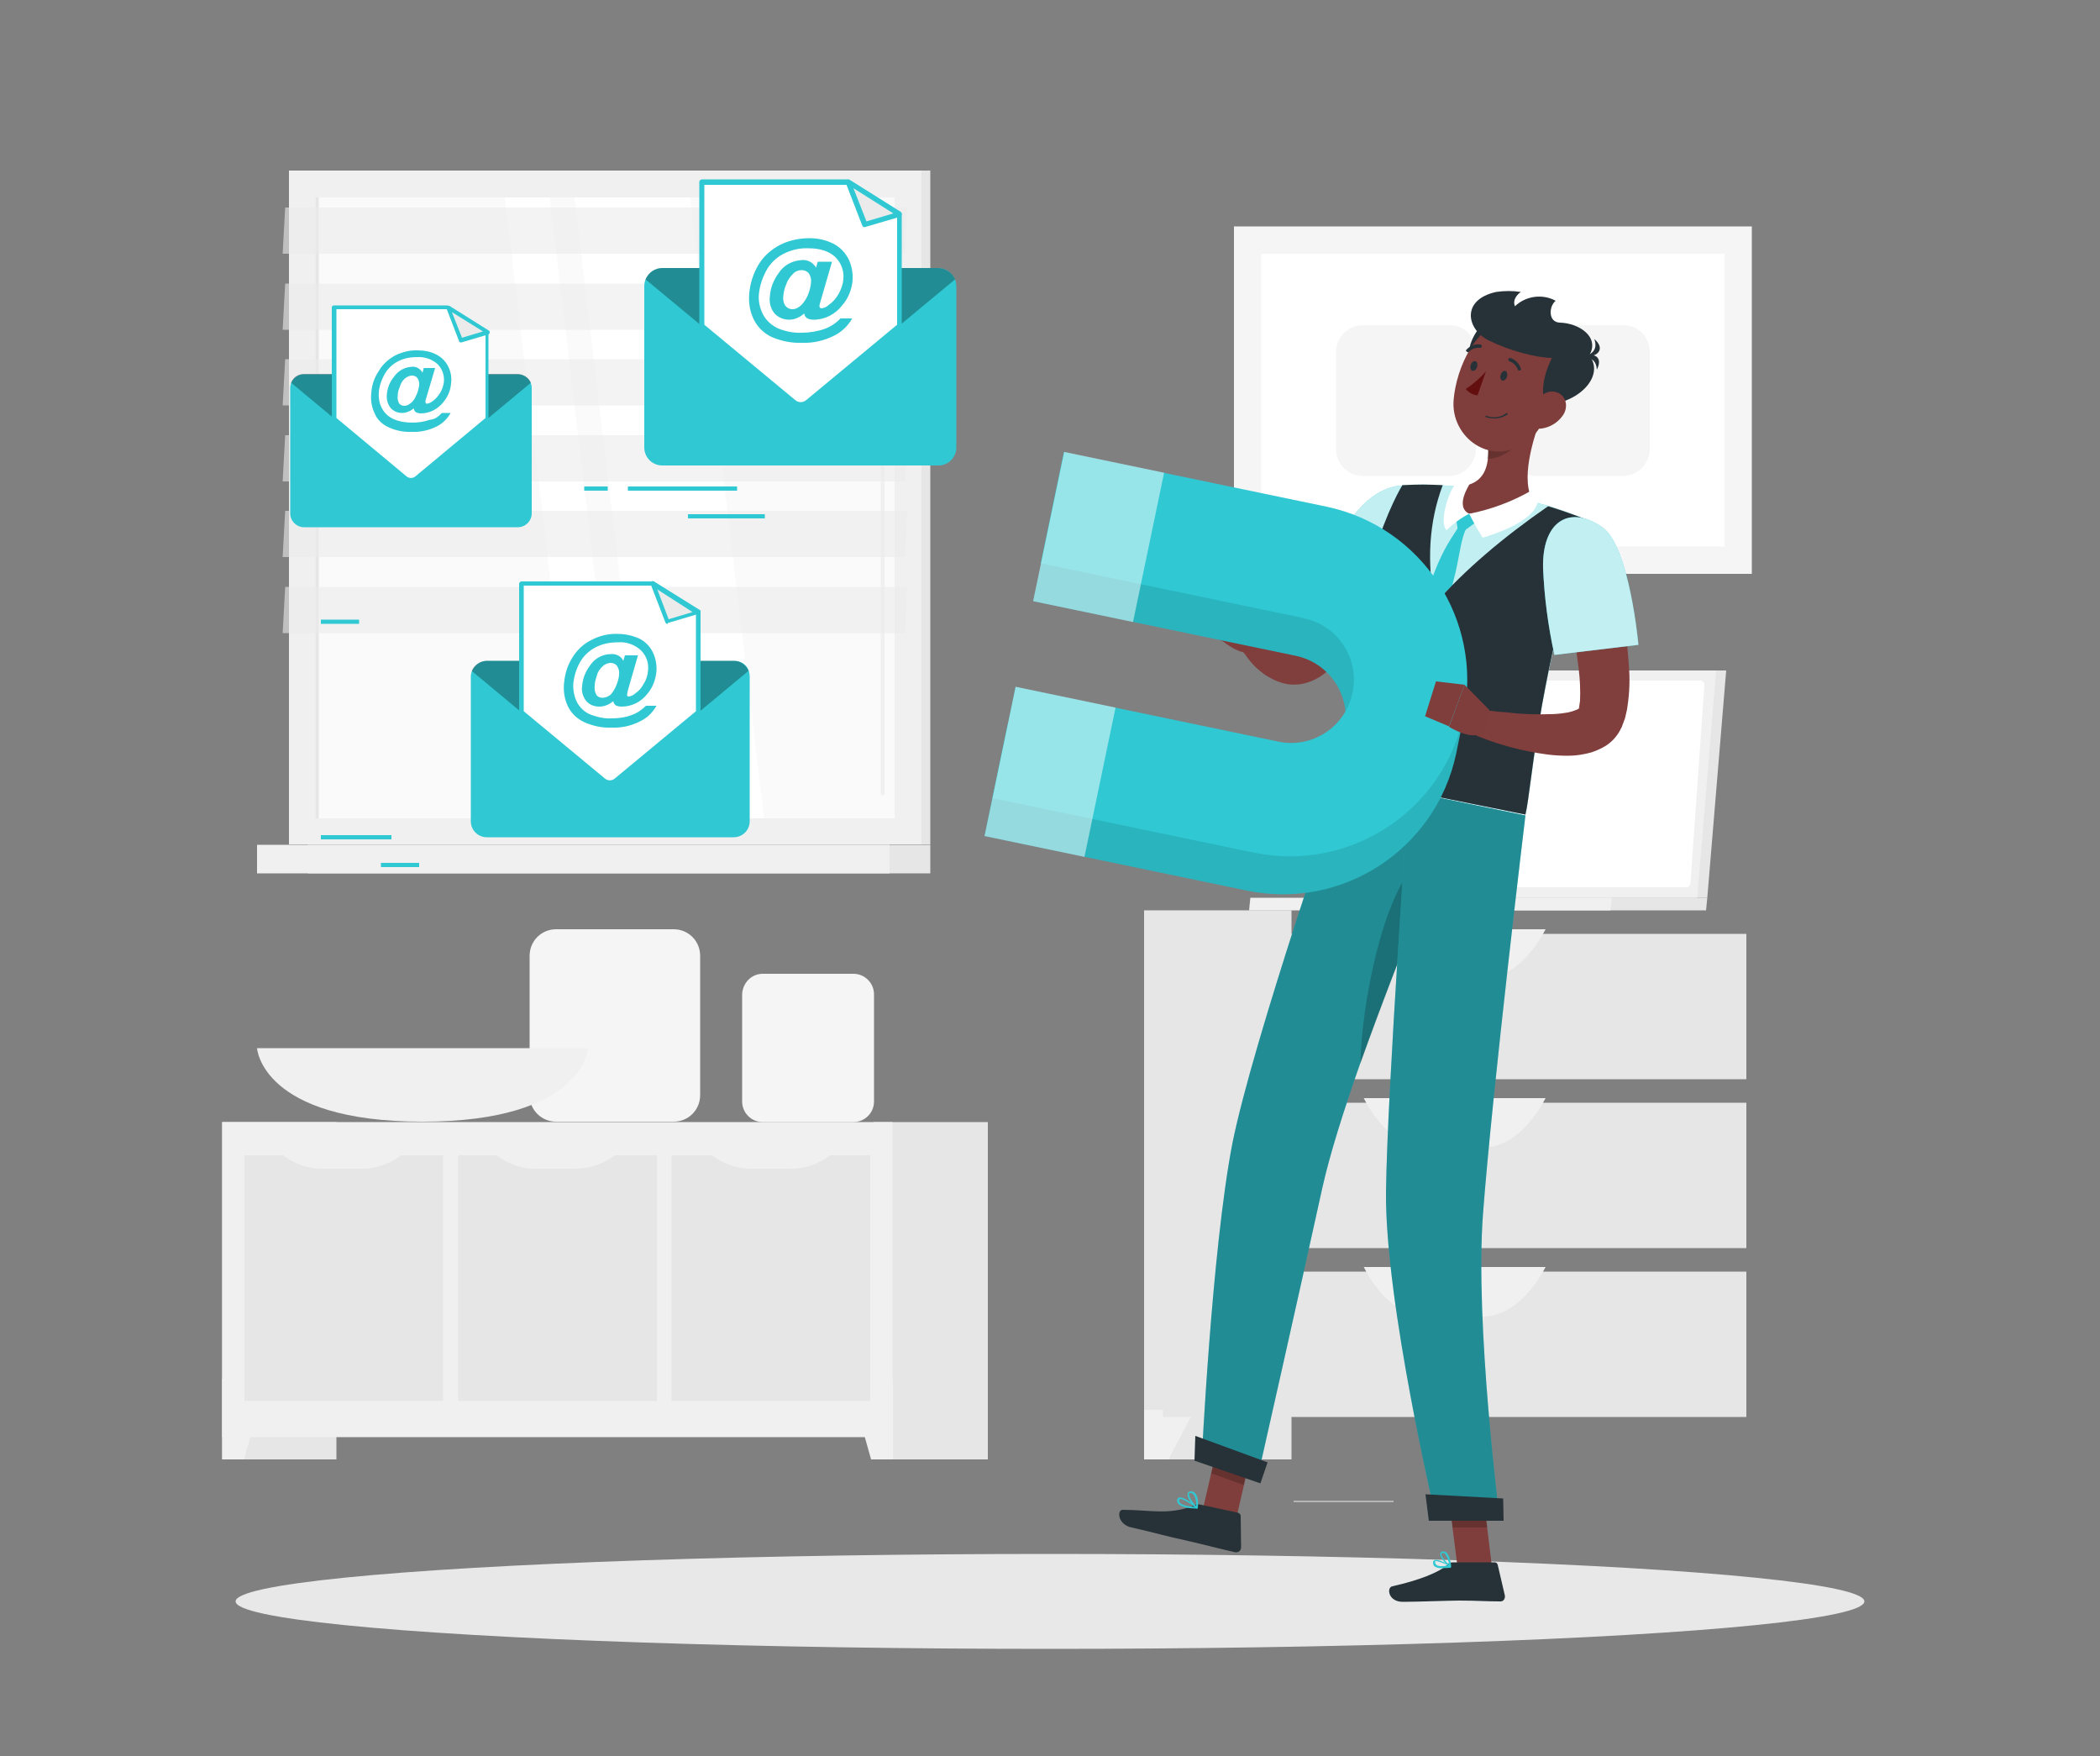 <?xml version="1.0" encoding="utf-8"?>
<!-- Generator: Adobe Illustrator 26.2.1, SVG Export Plug-In . SVG Version: 6.00 Build 0)  -->
<svg version="1.1" id="Capa_1" xmlns="http://www.w3.org/2000/svg" xmlns:xlink="http://www.w3.org/1999/xlink" x="0px" y="0px"
	 viewBox="0 0 500 418" style="enable-background:new 0 0 500 418;" xml:space="preserve">
<rect x="0" y="0" width="500" height="418" fill="#808080" stroke="none"/>
<style type="text/css">
	.st0{fill:#EBEBEB;}
	.st1{fill:#E6E6E6;}
	.st2{fill:#F0F0F0;}
	.st3{fill:#FFFFFF;}
	.st4{fill:#F5F5F5;}
	.st5{fill:#FAFAFA;}
	.st6{opacity:0.6;fill:#EBEBEB;enable-background:new    ;}
	.st7{fill:#E8E8E8;}
	.st8{fill:#7F3E3B;}
	.st9{fill:#263238;}
	.st10{fill:#803E3C;}
	.st11{fill:#2FC8D3;}
	.st12{opacity:0.7;fill:#FFFFFF;enable-background:new    ;}
	.st13{opacity:0.2;enable-background:new    ;}
	.st14{opacity:0.3;}
	.st15{fill:#630F0F;}
	.st16{opacity:0.1;enable-background:new    ;}
	.st17{opacity:0.5;fill:#FFFFFF;enable-background:new    ;}
	.st18{opacity:0.3;enable-background:new    ;}
</style>
<rect x="308" y="357.3" class="st0" width="23.8" height="0.2"/>
<rect x="272.4" y="216.7" class="st1" width="35.1" height="130.7"/>
<polygon class="st2" points="278.2,347.4 272.4,347.4 272.4,335.6 284.4,335.6 "/>
<rect x="276.9" y="222.3" class="st1" width="138.9" height="34.6"/>
<path class="st2" d="M339.8,233h13.1c5.7,0,11.1-4.3,15.1-11.8h-43.3C328.6,228.8,334.1,233,339.8,233z"/>
<rect x="276.9" y="262.5" class="st1" width="138.9" height="34.6"/>
<path class="st2" d="M339.8,273.2h13.1c5.7,0,11.1-4.3,15.1-11.8h-43.3C328.6,269,334.1,273.2,339.8,273.2z"/>
<rect x="276.9" y="302.7" class="st1" width="138.9" height="34.6"/>
<path class="st2" d="M339.8,313.4h13.1c5.7,0,11.1-4.3,15.1-11.8h-43.3C328.6,309.2,334.1,313.4,339.8,313.4z"/>
<polygon class="st1" points="411,159.6 332.9,159.6 328.4,213.7 406.5,213.7 "/>
<polygon class="st1" points="406.5,213.7 406.2,216.7 328.1,216.7 328.4,213.7 "/>
<polygon class="st2" points="408.6,159.6 330.5,159.6 326,213.7 404.1,213.7 "/>
<path class="st3" d="M402.5,210.1l3.3-46.9c0.1-0.6-0.3-1.1-0.9-1.2c0,0-0.1,0-0.1,0H333c-0.6,0-1,0.5-1,1.1l-3.2,46.9
	c-0.1,0.6,0.3,1.2,0.9,1.2c0,0,0,0,0.1,0h71.8C402.1,211.2,402.5,210.7,402.5,210.1z"/>
<polygon class="st2" points="383.8,213.7 383.4,216.7 297.4,216.7 297.7,213.7 "/>
<rect x="52.9" y="267.1" class="st1" width="27.2" height="80.3"/>
<polygon class="st2" points="58.1,347.4 52.9,347.4 52.9,328.2 63.5,328.2 "/>
<rect x="208" y="267.1" class="st1" width="27.2" height="80.3"/>
<rect x="52.9" y="267.1" class="st2" width="159.6" height="75"/>
<polygon class="st2" points="207.4,347.4 212.6,347.4 212.6,328.2 202,328.2 "/>
<rect x="159.9" y="275" class="st1" width="47.3" height="58.5"/>
<path class="st2" d="M178.9,278.2h9.4c4,0,7.9-1.6,10.7-4.4h-30.9C171,276.6,174.9,278.2,178.9,278.2z"/>
<rect x="109.1" y="275" class="st1" width="47.3" height="58.5"/>
<path class="st2" d="M127.6,278.2h9.4c4,0,7.9-1.6,10.8-4.4h-30.9C119.7,276.6,123.5,278.2,127.6,278.2z"/>
<rect x="58.2" y="275" class="st1" width="47.3" height="58.5"/>
<path class="st2" d="M76.7,278.2h9.4c4,0,7.9-1.6,10.8-4.4H66C68.9,276.6,72.7,278.2,76.7,278.2z"/>
<path class="st4" d="M132.4,221.2h28c3.5,0,6.3,2.8,6.3,6.3v33.2c0,3.5-2.8,6.3-6.3,6.3h-28c-3.5,0-6.3-2.8-6.3-6.3v-33.2
	C126.1,224,128.9,221.2,132.4,221.2z"/>
<path class="st4" d="M181.6,231.8h21.6c2.7,0,4.9,2.2,4.9,4.9v25.5c0,2.7-2.2,4.9-4.9,4.9h-21.6c-2.7,0-4.9-2.2-4.9-4.9v-25.5
	C176.8,234,178.9,231.8,181.6,231.8z"/>
<path class="st2" d="M61.2,249.5c0,0,1,17.5,39.4,17.5s39.4-17.5,39.4-17.5H61.2z"/>
<rect x="73.3" y="40.6" class="st1" width="148.2" height="160.4"/>
<rect x="68.8" y="40.6" class="st2" width="150.6" height="160.4"/>
<rect x="73.3" y="201.1" class="st1" width="148.2" height="6.8"/>
<rect x="61.2" y="201.1" class="st2" width="150.6" height="6.8"/>
<rect x="75.1" y="47" class="st5" width="137.9" height="147.8"/>
<polygon class="st3" points="181.9,194.7 164.3,47 136.8,47 154.4,194.7 "/>
<path class="st2" d="M210.1,189.3c0.3,0,0.5-0.2,0.5-0.4V51.1c0-0.3-0.2-0.5-0.5-0.4c-0.2,0-0.4,0.2-0.4,0.4v137.8
	C209.7,189.1,209.9,189.3,210.1,189.3z"/>
<polygon class="st3" points="148.5,194.7 130.9,47 120.2,47 137.8,194.7 "/>
<rect x="75.1" y="47" class="st1" width="0.8" height="147.8"/>
<polygon class="st6" points="67.3,60.4 215.5,60.4 216,49.4 67.9,49.4 "/>
<polygon class="st6" points="67.3,78.5 215.5,78.5 216,67.5 67.9,67.5 "/>
<polygon class="st6" points="67.3,96.5 215.5,96.5 216,85.5 67.9,85.5 "/>
<polygon class="st6" points="67.3,114.6 215.5,114.6 216,103.6 67.9,103.6 "/>
<polygon class="st6" points="67.3,132.6 215.5,132.6 216,121.6 67.9,121.6 "/>
<polygon class="st6" points="67.3,150.7 215.5,150.7 216,139.7 67.9,139.7 "/>
<rect x="293.8" y="53.9" class="st4" width="123.3" height="82.7"/>
<rect x="300.3" y="60.4" class="st3" width="110.3" height="69.7"/>
<path class="st4" d="M392.8,83.8v23.1c0,3.5-2.9,6.4-6.4,6.4h-20.5c-3.5,0-6.4-2.9-6.4-6.4V83.8c0-3.5,2.9-6.4,6.4-6.4h20.5
	C390,77.3,392.8,80.2,392.8,83.8z"/>
<path class="st4" d="M351.4,83.8v23.1c0,3.5-2.9,6.4-6.4,6.4h-20.5c-3.5,0-6.4-2.9-6.4-6.4V83.8c0-3.5,2.9-6.4,6.4-6.4H345
	C348.6,77.3,351.4,80.2,351.4,83.8z"/>
<g id="freepik--Shadow--inject-133">
	<ellipse id="freepik--path--inject-133" class="st7" cx="250" cy="381.2" rx="193.9" ry="11.3"/>
</g>
<g id="freepik--Character--inject-133">
	<polygon class="st8" points="294.1,362.5 286.3,359.7 290.6,341.1 298.4,343.9 	"/>
	<polygon class="st8" points="355.2,372.8 347,372.8 344.6,353.8 352.9,353.8 	"/>
	<path class="st9" d="M345.9,371.9h10c0.3,0,0.6,0.2,0.7,0.6l1.7,7.3c0.1,0.6-0.2,1.3-0.9,1.4c-0.1,0-0.2,0-0.3,0
		c-3.2,0-5.6-0.2-9.6-0.2c-2.5,0-10,0.3-13.5,0.3s-3.9-3.4-2.5-3.7c6.3-1.4,11.1-3.3,13.1-5.1C344.9,372.1,345.4,371.9,345.9,371.9z
		"/>
	<path class="st9" d="M286,358.2l8.8,1.9c0.3,0.1,0.6,0.4,0.6,0.7l0.1,7.5c0,0.7-0.5,1.2-1.1,1.2c-0.1,0-0.2,0-0.3,0
		c-3.2-0.7-7.7-1.9-11.7-2.8c-4.7-1-7.6-1.9-13-3.1c-3.3-0.7-3.5-4.2-2.1-4.2c6.6,0,10.6,1.3,16.7-0.9
		C284.7,358.1,285.4,358,286,358.2z"/>
	<path class="st10" d="M338.3,128c-2.5,3.8-5.1,7.7-7.7,11.5l-7.9,11.3c-1.3,1.9-2.6,3.8-3.8,5.6c-0.9,1.4-2.1,2.7-3.4,3.8
		c-1.6,1.3-3.5,2.2-5.5,2.6c-1,0.2-2.1,0.2-3.1,0.1c-0.9-0.1-1.9-0.4-2.7-0.7c-1.5-0.6-2.9-1.4-4.1-2.4c-1.1-0.9-2.1-1.9-2.9-3
		c-0.4-0.5-0.8-1.1-1.2-1.6s-0.7-1.1-1.1-1.8l4.9-3.8l1.2,0.9l1.3,0.8c0.8,0.5,1.6,1,2.5,1.3c0.7,0.3,1.4,0.5,2.1,0.6
		c0.6,0,0.9-0.1,1-0.3c0.2-0.2,0.4-0.4,0.5-0.7c0.3-0.4,0.5-0.9,1-1.6c1.2-2.1,2.3-4.1,3.6-6.1c2.4-4,4.9-8,7.4-11.9
		c1.3-1.9,2.5-3.9,3.8-5.8s2.6-3.9,3.9-5.7L338.3,128z"/>
	<path class="st11" d="M342.5,123c1.3,7.8-16.5,26.2-16.5,26.2l-14.5-12c3.7-6.1,8.1-11.8,13-17C331.8,112.9,341,114.5,342.5,123z"
		/>
	<path class="st12" d="M342.5,123c1.3,7.8-16.5,26.2-16.5,26.2l-14.5-12c3.7-6.1,8.1-11.8,13-17C331.8,112.9,341,114.5,342.5,123z"
		/>
	<path class="st13" d="M331.1,132.1c-4.2,1.3-9.3,7.5-10.6,12.8l5.4,4.5c4.3-4.5,8.2-9.2,11.8-14.3
		C336.7,132.9,336,130.5,331.1,132.1z"/>
	<polygon class="st13" points="290.6,341.1 288.4,350.7 296.1,353.5 298.4,343.9 	"/>
	<polygon class="st13" points="352.9,353.8 344.6,353.8 345.9,363.6 354.1,363.6 	"/>
	<path class="st11" d="M379.2,124.3c-3.5,8.5-6.3,17.3-8.4,26.2c-1.5,6.2-2.7,12.2-3.7,17.6c-2.2,12.8-3.1,22.6-3.9,25.8l-43.2-8.7
		c-0.3-47.2,13.9-69.7,13.9-69.7c3.5-0.2,7.1-0.2,10.6,0.1c0.7,0.1,1.5,0.1,2.3,0.2c6.2,0.9,12.3,2.1,18.4,3.7
		c1.1,0.3,2.3,0.6,3.4,0.9C374.3,122.2,379.2,124.3,379.2,124.3z"/>
	<path class="st12" d="M379.2,124.3c-3.5,8.5-6.3,17.3-8.4,26.2c-1.5,6.2-2.7,12.2-3.7,17.6c-2.2,12.8-3.1,22.6-3.9,25.8l-43.2-8.7
		c-0.3-47.2,13.9-69.7,13.9-69.7c3.5-0.2,7.1-0.2,10.6,0.1c0.7,0.1,1.5,0.1,2.3,0.2c6.2,0.9,12.3,2.1,18.4,3.7
		c1.1,0.3,2.3,0.6,3.4,0.9C374.3,122.2,379.2,124.3,379.2,124.3z"/>
	<path class="st11" d="M347.7,124.7c-1.7,3-4,5.3-6.9,13.5c0.2,1.9,0.5,3.7,0.8,5.6c1.3-1.5,2.7-3,4.2-4.5c2.1-8,1.7-10.3,3.6-14.2
		L347.7,124.7z"/>
	<polygon class="st11" points="347.3,127.3 346.6,123 349.8,122.3 351.7,124.1 	"/>
	<path class="st9" d="M368.6,120.5c-10.7,7.4-19.8,15.1-27,23.3c-1.9-10.1-1.4-19.5,1.9-28.3c-3.2-0.2-6.4-0.2-9.6,0
		c0,0-14.2,22.4-13.9,69.7l43.2,8.7c0.8-3.3,1.7-13.1,3.9-25.8c1-5.4,2.1-11.4,3.7-17.6c2.1-8.9,5-17.7,8.4-26.2
		C379.2,124.3,374.3,122.2,368.6,120.5z"/>
	<path class="st8" d="M367.3,98.5c-2.3,5.7-5.5,16.2-2.1,21c-4.4,3.1-10,4.1-15.2,2.8c-5.1-1.1-4.6-4.8-3.1-6.5
		c6.9-0.2,7.7-5.2,7.4-10L367.3,98.5z"/>
	<path class="st3" d="M349.8,122.3c0,0,1.4,2.8,3.2,5.7c3.7-1.1,12.5-4.2,13.1-8.6c-0.3-1-0.9-1.9-1.7-2.5
		C359.8,119.5,354.9,121.3,349.8,122.3z"/>
	<path class="st3" d="M349.8,122.3c-2,1-3.8,2.4-5.4,3.9c-2-2.2,1-10.1,2.1-10.8c1.1-0.5,2.3-0.6,3.5-0.4
		C350.1,115.1,346.2,120.5,349.8,122.3z"/>
	<path class="st13" d="M362,101.5l-7.8,4.3c0.1,1.1,0.1,2.3-0.1,3.4c2.6,0.1,6.6-1.9,7.3-4.5C361.9,103.7,362,102.6,362,101.5z"/>
	<path class="st9" d="M352.3,78c-2.2,2.4-4.5,8.6,0.4,8.5S356.2,73.8,352.3,78z"/>
	<path class="st8" d="M371.2,91.5c-3,7.6-4.4,12.2-9.6,14.8c-7.8,4-16.2-2.8-15.5-11.1c0.6-7.5,5.4-18.7,14-19.2
		c6.2-0.4,11.5,4.4,11.9,10.6C372.1,88.3,371.8,90,371.2,91.5z"/>
	<path class="st9" d="M354.4,81c-5.1-2.5-6.7-9.6,1.8-11.5c2-0.3,4-0.3,5.9,0c0,0-2.2,1.4-1.4,3.4c2.6-2.5,6.6-3,9.7-1.3
		c-1.6,1.2-1.9,5.1,1,5.2c4.4,0.1,9.6,3.3,7,7.8c3.7,4.7-2.1,11.2-10.3,11.8c-2.2-4.5,1.4-11.2,1.4-11.2
		C365.2,85.1,359,83.3,354.4,81z"/>
	<path class="st9" d="M377.1,84.8c0,0,3.8-0.5,2.5-4.1C382.4,83.1,380.3,85.2,377.1,84.8z"/>
	<path class="st9" d="M376.3,85.3c0,0,3.7-1.1,3.9,2.7C381.9,84.7,379.1,83.6,376.3,85.3z"/>
	<path class="st8" d="M372.1,98.9c-1.2,1.7-3,2.8-5,3.1c-2.7,0.4-3.7-2.1-2.7-4.5c0.9-2.1,3.4-4.9,6-4.2
		C373,94,373.5,96.9,372.1,98.9z"/>
	<path class="st11" d="M286.1,347.9l13.1,4.8c0,0,10.2-45.1,15.7-70.2c1.7-7.6,5-18.1,8.9-29.2c5-14,10.9-29.2,15.7-41
		c5.1-12.4,8.8-21.2,8.8-21.2l-28.4-5.7c0,0-21.6,62.3-26.5,86.9C288.5,297.8,286.1,347.9,286.1,347.9z"/>
	<g class="st14">
		<path d="M286.1,347.9l13.1,4.8c0,0,10.2-45.1,15.7-70.2c1.7-7.6,5-18.1,8.9-29.2c5-14,10.9-29.2,15.7-41
			c5.1-12.4,8.8-21.2,8.8-21.2l-28.4-5.7c0,0-21.6,62.3-26.5,86.9C288.5,297.8,286.1,347.9,286.1,347.9z"/>
	</g>
	<path class="st13" d="M323.9,253.2c5-14,10.9-29.2,15.7-41l-2.2-6.8C329.3,213,324.2,238.8,323.9,253.2z"/>
	<path class="st11" d="M335.4,188.4c0,0-5.1,71-5.4,95.2c-0.3,26.4,12,78.2,12,78.2h15.1c0,0-6-46.7-4-72.9
		c2.2-29.3,10.1-94.8,10.1-94.8L335.4,188.4z"/>
	<g class="st14">
		<path d="M335.4,188.4c0,0-5.1,71-5.4,95.2c-0.3,26.4,12,78.2,12,78.2h15.1c0,0-6-46.7-4-72.9c2.2-29.3,10.1-94.8,10.1-94.8
			L335.4,188.4z"/>
	</g>
	<polygon class="st9" points="340.2,362 358,362 357.9,356.7 339.4,355.7 	"/>
	<polygon class="st9" points="284.4,347.7 300.1,353.1 301.8,348.1 284.6,341.8 	"/>
	<path class="st9" d="M358.8,89.7c-0.2,0.6-0.7,1-1.1,0.9s-0.6-0.8-0.4-1.4s0.7-1,1.1-0.9S359,89.1,358.8,89.7z"/>
	<ellipse transform="matrix(0.303 -0.953 0.953 0.303 161.594 395.142)" class="st9" cx="350.9" cy="87.1" rx="1.2" ry="0.8"/>
	<path class="st15" d="M353.8,88.4c-1.4,1.6-3,3-4.8,4.2c0.7,0.9,1.7,1.4,2.8,1.5L353.8,88.4z"/>
	<path class="st9" d="M354.6,99.5c-0.3-0.1-0.6-0.1-0.8-0.2c-0.1,0-0.2-0.1-0.1-0.2c0-0.1,0.1-0.2,0.2-0.1c1.6,0.6,3.3,0.4,4.7-0.6
		c0.1-0.1,0.2-0.1,0.3,0c0,0,0,0,0,0c0.1,0.1,0.1,0.2,0,0.3c0,0,0,0,0,0C357.6,99.5,356.1,99.8,354.6,99.5z"/>
	<path class="st9" d="M361.7,88.2c-0.1,0-0.3-0.1-0.3-0.2c-0.3-0.9-1.1-1.7-2-2c-0.2-0.1-0.3-0.3-0.3-0.5c0.1-0.2,0.3-0.3,0.5-0.3
		c1.2,0.4,2.1,1.3,2.5,2.5c0.1,0.2,0,0.4-0.2,0.5c0,0,0,0,0,0C361.8,88.2,361.8,88.2,361.7,88.2z"/>
	<path class="st9" d="M349.4,83.8c-0.1,0-0.1-0.1-0.2-0.1c-0.2-0.1-0.2-0.4,0-0.5c0,0,0,0,0,0c0.8-0.9,2.1-1.4,3.3-1.2
		c0.2,0,0.3,0.2,0.3,0.5c0,0.2-0.2,0.3-0.5,0.3c-1-0.1-2,0.3-2.6,1C349.7,83.9,349.5,83.9,349.4,83.8z"/>
	<path class="st11" d="M343.2,373.3c-0.6,0-1.1-0.1-1.6-0.4c-0.3-0.2-0.4-0.6-0.4-1c0-0.2,0.1-0.4,0.3-0.5c0.9-0.5,3.6,1.2,3.9,1.4
		c0.1,0,0.1,0.1,0.1,0.2c0,0.1-0.1,0.1-0.1,0.2C344.6,373.2,343.9,373.3,343.2,373.3z M342,371.6c-0.1,0-0.2,0-0.2,0
		c-0.1,0-0.1,0.1-0.1,0.2c0,0.3,0.1,0.5,0.3,0.7c0.5,0.4,1.5,0.4,2.9,0.1C343.9,372.2,343,371.8,342,371.6L342,371.6z"/>
	<path class="st11" d="M345.3,373C345.3,373,345.2,373,345.3,373c-0.9-0.5-2.6-2.3-2.4-3.2c0.1-0.3,0.3-0.5,0.6-0.5
		c0.3,0,0.6,0,0.8,0.2c1,0.8,1.2,3.1,1.2,3.2C345.5,372.9,345.4,373,345.3,373C345.3,373,345.3,373,345.3,373L345.3,373z
		 M343.6,369.7L343.6,369.7c-0.3,0-0.4,0.1-0.4,0.2c-0.1,0.5,1,1.9,1.8,2.5c-0.1-0.9-0.4-1.8-1-2.6
		C343.9,369.7,343.8,369.7,343.6,369.7L343.6,369.7z"/>
	<path class="st11" d="M285,359.1L285,359.1c-1.4,0-3.7-0.2-4.5-1.2c-0.2-0.3-0.3-0.7-0.2-1c0.1-0.2,0.2-0.4,0.4-0.4
		c1.1-0.4,4,2,4.3,2.3c0.1,0.1,0.1,0.1,0.1,0.2C285.2,359.1,285.1,359.1,285,359.1z M281,356.8L281,356.8c-0.2,0-0.2,0.1-0.2,0.2
		c-0.1,0.2,0,0.5,0.1,0.7c0.4,0.5,1.7,0.9,3.6,1C283.3,357.8,281.6,356.8,281,356.8z"/>
	<path class="st11" d="M285,359.1c0,0-0.1,0-0.1,0c-0.9-0.6-2.5-2.8-2.1-3.7c0.1-0.2,0.3-0.4,0.8-0.4c0.4,0,0.8,0.2,1,0.5
		c0.9,1.1,0.6,3.3,0.6,3.4C285.2,359,285.1,359.1,285,359.1L285,359.1z M283.3,355.4c-0.2,0-0.2,0.1-0.2,0.1c-0.2,0.5,0.8,2.2,1.7,3
		c0.1-0.9-0.1-1.9-0.6-2.7c-0.2-0.2-0.4-0.4-0.7-0.4L283.3,355.4z"/>
	<path class="st8" d="M300.1,149.5l-6.1-5.8l-2.9,8.9c0,0,5.7,4.8,8.1,1.8L300.1,149.5z"/>
	<polygon class="st8" points="285.9,142 286,150.5 291.1,152.6 294,143.8 	"/>
	<path class="st11" d="M314,129.6l-62.4-13l-5.6,26.5l62.5,13c8.1,1.7,13.3,9.6,11.6,17.8s-9.6,13.3-17.8,11.6l0,0l-62.4-13
		l-5.5,26.5l62.5,13c22.8,4.7,45-9.9,49.8-32.6l2.1-10.3L314,129.6z"/>
	<path class="st16" d="M314,129.6l-62.4-13l-5.6,26.5l62.5,13c8.1,1.7,13.3,9.6,11.6,17.8s-9.6,13.3-17.8,11.6l0,0l-62.4-13
		l-5.5,26.5l62.5,13c22.8,4.7,45-9.9,49.8-32.6l2.1-10.3L314,129.6z"/>
	<path class="st11" d="M348.5,170.3c-4.8,22.7-27,37.3-49.8,32.7l-62.4-13l5.5-26.5l62.4,13c8.1,1.8,16.1-3.4,17.8-11.5
		c1.8-8.1-3.4-16.1-11.5-17.8c-0.1,0-0.2,0-0.3-0.1l-62.4-13l5.5-26.5l62.5,13C338.6,125.4,353.1,147.6,348.5,170.3L348.5,170.3z"/>
	
		<rect x="243.4" y="115.6" transform="matrix(0.204 -0.979 0.979 0.204 83.151 357.813)" class="st17" width="36.3" height="24.3"/>
	
		<rect x="231.8" y="171.6" transform="matrix(0.204 -0.979 0.979 0.204 19.131 390.941)" class="st17" width="36.3" height="24.3"/>
	<path class="st10" d="M383.1,131.6c0.8,3,1.5,5.8,2.1,8.7s1.1,5.8,1.6,8.8s0.8,6,1,9.1c0.3,3.3,0.2,6.6-0.3,9.9
		c-0.1,1-0.4,1.9-0.6,2.9c-0.2,0.5-0.4,1.1-0.6,1.6c-0.1,0.3-0.2,0.6-0.4,0.9l-0.2,0.4l-0.3,0.5c-0.8,1.3-1.9,2.4-3.2,3.2
		c-1,0.6-2.1,1.1-3.3,1.5c-1.8,0.5-3.7,0.8-5.6,0.8c-1.6,0-3.3-0.1-4.9-0.3c-6-0.8-12-2.4-17.6-4.8l1.7-5.9l4.1,0.5
		c1.4,0.1,2.8,0.2,4.2,0.4c2.7,0.2,5.4,0.3,8.1,0.2c1.2,0,2.5-0.1,3.7-0.3c1-0.1,1.9-0.4,2.9-0.8c0.2-0.1,0.4-0.2,0.6-0.4
		c0-0.1-0.1,0-0.2,0.1c0,0,0,0,0,0.1l0,0v-0.1c0-0.1,0.1-0.3,0.1-0.4c0.1-0.5,0.1-0.9,0.2-1.4c0.1-2.5,0-4.9-0.3-7.4
		c-0.3-2.6-0.7-5.3-1.2-8c-1-5.4-2.2-11-3.5-16.3L383.1,131.6z"/>
	<path class="st11" d="M381.5,125.5c6.5,4.5,8.6,28,8.6,28l-20,2.4c-1.5-6.8-2.4-13.7-2.7-20.6C367.1,124.2,373.6,120,381.5,125.5z"
		/>
	<path class="st12" d="M381.5,125.5c6.5,4.5,8.6,28,8.6,28l-20,2.4c-1.5-6.8-2.4-13.7-2.7-20.6C367.1,124.2,373.6,120,381.5,125.5z"
		/>
	<path class="st8" d="M354.6,169l-5.9-6l-3.7,10c0,0,6.1,3.9,8.5,0.9L354.6,169z"/>
	<polygon class="st8" points="341.9,162.2 339.3,170.5 345,172.9 348.7,163 	"/>
</g>
<g id="freepik--Emails--inject-133">
	<path class="st11" d="M227.7,68.1v38.4c0,2.4-1.9,4.3-4.3,4.3h-65.7c-2.4,0-4.3-1.9-4.3-4.3V68.1c0-0.5,0.1-1.1,0.3-1.6
		c0.7-1.6,2.2-2.7,4-2.7h65.7c1.8,0,3.3,1.1,4,2.7C227.6,67,227.7,67.6,227.7,68.1z"/>
	<path class="st18" d="M227.4,66.5l-35.1,29.1c-1,0.8-2.5,0.8-3.5,0l-35.1-29.1c0.7-1.6,2.2-2.7,4-2.7h65.7
		C225.2,63.9,226.7,64.9,227.4,66.5z"/>
	<path class="st3" d="M202,43.3h-34.9v34.2l21.8,18.1c1,0.8,2.5,0.8,3.5,0l21.8-18.1V51L202,43.3z"/>
	<path class="st11" d="M190.6,96.9c-0.8,0-1.5-0.3-2.1-0.8L166.7,78c-0.1-0.1-0.2-0.3-0.2-0.5V43.3c0-0.3,0.3-0.6,0.6-0.6l0,0H202
		c0.1,0,0.2,0,0.3,0.1l12.1,7.6c0.2,0.1,0.3,0.3,0.3,0.5v26.6c0,0.2-0.1,0.4-0.2,0.5l-21.8,18.1C192.1,96.6,191.4,96.9,190.6,96.9z
		 M167.7,77.3l21.6,17.9c0.8,0.7,1.9,0.7,2.7,0l21.6-17.9v-26L201.8,44h-34.1V77.3z"/>
	<polygon class="st0" points="214.1,51 201.9,43.3 205.9,53.5 	"/>
	<path class="st11" d="M205.9,54.1c-0.3,0-0.5-0.2-0.6-0.4l-3.9-10.1c-0.1-0.3,0-0.7,0.4-0.8c0.2-0.1,0.4,0,0.5,0.1l12.1,7.6
		c0.2,0.1,0.3,0.4,0.3,0.6c0,0.2-0.2,0.4-0.4,0.5l-8.2,2.4C206,54,205.9,54.1,205.9,54.1z M203.2,44.8l3.1,7.9l6.4-1.9L203.2,44.8z"
		/>
	<path class="st11" d="M200.1,75.8h2.8c-1,1.8-2.5,3.2-4.3,4.1c-2.4,1.2-5,1.8-7.6,1.7c-2.5,0.1-5-0.4-7.3-1.4
		c-1.9-0.9-3.4-2.4-4.3-4.3c-0.9-1.9-1.2-4-1-6.1c0.2-2.4,1-4.8,2.2-6.8c1.2-2,3-3.6,5.1-4.7c2.2-1.1,4.6-1.6,7-1.6
		c2,0,3.9,0.4,5.7,1.3c1.6,0.8,2.8,2.1,3.6,3.6c0.8,1.6,1.1,3.4,1,5.1c-0.2,2.2-1,4.3-2.5,6c-1.6,2.1-4.1,3.4-6.8,3.4
		c-0.6,0-1.1-0.1-1.6-0.4c-0.4-0.3-0.6-0.7-0.6-1.1c-1,0.9-2.3,1.5-3.6,1.5c-1.3,0-2.6-0.5-3.5-1.5c-0.9-1.1-1.3-2.6-1.1-4
		c0.1-2,0.9-4,2.1-5.6c1.2-1.9,3.3-3,5.6-3.1c1.3-0.1,2.6,0.6,3.3,1.8l0.4-1.4h3.4l-2.7,9.3c-0.1,0.4-0.2,0.8-0.3,1.1
		c0,0.2,0,0.3,0.1,0.5c0.1,0.1,0.2,0.2,0.4,0.2c0.6-0.1,1.2-0.3,1.7-0.8c1-0.7,1.8-1.6,2.4-2.7c0.6-1.1,1-2.2,1.1-3.4
		c0.2-2-0.5-3.9-1.9-5.3c-1.5-1.4-3.6-2.1-6.4-2.1c-2.1-0.1-4.2,0.4-6.1,1.4c-1.7,0.9-3.1,2.3-4,4c-0.9,1.7-1.5,3.5-1.7,5.4
		c-0.2,1.7,0.2,3.5,1,5c0.8,1.5,2.1,2.6,3.6,3.3c1.8,0.7,3.7,1.1,5.6,1c1.8,0,3.7-0.3,5.4-0.9C197.7,77.8,199.1,76.9,200.1,75.8z
		 M186.5,70.4c-0.1,0.8,0,1.7,0.5,2.4c0.4,0.5,1,0.8,1.6,0.8c0.5,0,1-0.1,1.4-0.4c0.4-0.2,0.7-0.5,1-0.8c0.6-0.7,1.1-1.5,1.4-2.3
		c0.4-0.9,0.6-1.9,0.7-2.8c0.1-0.8-0.1-1.6-0.5-2.2c-0.4-0.5-1-0.8-1.7-0.8c-0.8,0-1.6,0.3-2.1,0.9c-0.7,0.7-1.3,1.5-1.6,2.5
		C186.8,68.5,186.6,69.5,186.5,70.4z"/>
	<path class="st11" d="M178.5,161.1v34.4c0,2.1-1.7,3.8-3.8,3.8h-58.8c-2.1,0-3.8-1.7-3.8-3.8v-34.4c0-0.5,0.1-1,0.3-1.4
		c0.6-1.4,2-2.4,3.6-2.4h58.8c1.6,0,3,0.9,3.5,2.4C178.4,160.1,178.5,160.6,178.5,161.1z"/>
	<path class="st18" d="M178.2,159.7l-31.4,26.1c-0.9,0.7-2.2,0.7-3.1,0l-31.4-26.1c0.6-1.4,2-2.4,3.6-2.4h58.8
		C176.2,157.3,177.6,158.2,178.2,159.7z"/>
	<path class="st3" d="M155.4,138.9h-31.2v30.6l19.5,16.2c0.9,0.8,2.2,0.8,3.1,0l19.5-16.2v-23.8L155.4,138.9z"/>
	<path class="st11" d="M145.2,186.9c-0.7,0-1.4-0.2-1.9-0.7L123.8,170c-0.1-0.1-0.2-0.3-0.2-0.4v-30.6c0-0.3,0.2-0.5,0.5-0.6h31.2
		c0.1,0,0.2,0,0.3,0.1l10.9,6.8c0.2,0.1,0.3,0.3,0.3,0.5v23.8c0,0.2-0.1,0.3-0.2,0.4l-19.5,16.2
		C146.6,186.6,145.9,186.9,145.2,186.9z M124.7,169.3l19.3,16c0.7,0.6,1.7,0.6,2.4,0l19.3-16v-23.3l-10.5-6.6h-30.5L124.7,169.3z"/>
	<polygon class="st0" points="166.3,145.8 155.4,138.9 158.9,148 	"/>
	<path class="st11" d="M158.9,148.5c-0.2,0-0.4-0.1-0.5-0.4l-3.5-9.1c-0.1-0.2,0-0.5,0.2-0.6c0.2-0.1,0.4-0.1,0.6,0l10.9,6.8
		c0.2,0.1,0.3,0.3,0.2,0.5c0,0.2-0.2,0.4-0.4,0.4l-7.4,2.2C159,148.6,159,148.6,158.9,148.5z M156.5,140.3l2.7,7.1l5.7-1.7
		L156.5,140.3z"/>
	<path class="st11" d="M153.8,168h2.5c-0.9,1.6-2.2,2.9-3.9,3.7c-2.1,1.1-4.5,1.6-6.8,1.5c-2.2,0.1-4.5-0.4-6.5-1.3
		c-1.7-0.8-3.1-2.1-3.9-3.8c-0.8-1.7-1.1-3.6-0.9-5.5c0.2-2.2,0.8-4.2,2-6.1c1.1-1.8,2.7-3.3,4.6-4.2c1.9-1,4.1-1.5,6.2-1.4
		c1.8,0,3.5,0.4,5.1,1.1c1.4,0.7,2.5,1.8,3.2,3.2c0.7,1.4,1,3,0.9,4.6c-0.2,2-0.9,3.9-2.2,5.4c-1.5,1.9-3.7,3-6.1,3
		c-0.5,0-1-0.1-1.4-0.3c-0.3-0.2-0.5-0.6-0.6-1c-0.9,0.8-2.1,1.3-3.3,1.3c-1.2,0-2.3-0.4-3.1-1.3c-0.8-1-1.2-2.3-1-3.5
		c0.1-1.8,0.8-3.6,1.9-5c1.1-1.7,3-2.7,5-2.7c1.2-0.1,2.4,0.5,2.9,1.6l0.4-1.3h3.1l-2.4,8.3c-0.1,0.5-0.2,0.9-0.2,1
		c0,0.2,0,0.3,0.1,0.4c0.1,0.1,0.2,0.1,0.3,0.1c0.6-0.1,1.1-0.3,1.5-0.7c0.9-0.6,1.6-1.4,2.1-2.4c0.6-0.9,0.9-2,1-3.1
		c0.2-1.8-0.4-3.5-1.7-4.8c-1.5-1.4-3.6-2.1-5.6-1.9c-1.9,0-3.8,0.4-5.4,1.3c-1.5,0.8-2.8,2.1-3.6,3.6c-0.8,1.5-1.3,3.1-1.5,4.9
		c-0.1,1.5,0.2,3.1,0.9,4.5c0.7,1.3,1.9,2.4,3.2,2.9c1.6,0.6,3.3,1,5,0.9c1.6,0,3.3-0.2,4.8-0.8C151.6,169.8,152.8,169,153.8,168z
		 M141.6,163.2c-0.1,0.8,0,1.5,0.4,2.2c0.3,0.5,0.9,0.7,1.4,0.7c0.4,0,0.9-0.1,1.3-0.3c0.4-0.2,0.7-0.4,0.9-0.7
		c0.5-0.6,0.9-1.3,1.2-2.1c0.3-0.8,0.6-1.7,0.6-2.5c0.1-0.7-0.1-1.4-0.5-2c-0.4-0.5-0.9-0.7-1.5-0.7c-0.7,0-1.4,0.3-1.9,0.8
		c-0.7,0.6-1.2,1.4-1.4,2.2C141.9,161.5,141.6,162.3,141.6,163.2L141.6,163.2z"/>
	<path class="st11" d="M126.6,92.4v29.8c0,1.8-1.5,3.3-3.3,3.3H72.4c-1.8,0-3.3-1.5-3.3-3.3V92.4c0-0.4,0.1-0.8,0.2-1.2
		c0.5-1.3,1.7-2.1,3.1-2.1h50.9c1.3,0,2.6,0.8,3.1,2.1C126.5,91.5,126.6,91.9,126.6,92.4z"/>
	<path class="st18" d="M126.4,91.1l-27.2,22.6c-0.8,0.6-1.9,0.6-2.7,0L69.3,91.1c0.5-1.3,1.7-2.1,3.1-2.1h50.9
		C124.7,89.1,125.9,89.9,126.4,91.1z"/>
	<path class="st3" d="M106.7,73.2h-27v26.5l16.9,14c0.8,0.7,1.9,0.7,2.7,0l16.9-14V79.1L106.7,73.2z"/>
	<path class="st11" d="M97.8,114.7c-0.6,0-1.2-0.2-1.7-0.6l-16.9-14c-0.1-0.1-0.2-0.2-0.2-0.4V73.2c0-0.3,0.2-0.5,0.5-0.5l0,0h27
		c0.1,0,0.2,0,0.2,0.1l9.4,5.9c0.1,0.1,0.2,0.2,0.2,0.4v20.6c0,0.1-0.1,0.3-0.2,0.4l-16.9,14C99,114.4,98.4,114.7,97.8,114.7z
		 M80.1,99.5l16.7,13.9c0.6,0.5,1.5,0.5,2.1,0l16.7-13.9V79.3l-9.1-5.7H80.1V99.5z"/>
	<polygon class="st0" points="116.1,79.1 106.7,73.2 109.7,81 	"/>
	<path class="st11" d="M109.7,81.5c-0.2,0-0.4-0.1-0.4-0.3l-3-7.8c-0.1-0.2,0-0.5,0.3-0.6c0.1,0,0.3,0,0.4,0l9.4,5.9
		c0.2,0.1,0.2,0.3,0.2,0.5c0,0.2-0.2,0.3-0.3,0.4l-6.4,1.9L109.7,81.5z M107.6,74.3l2.4,6.1l5-1.5L107.6,74.3z"/>
	<path class="st11" d="M105.2,98.3h2.1c-0.8,1.4-1.9,2.5-3.3,3.2c-1.8,0.9-3.9,1.4-5.9,1.3c-1.9,0.1-3.9-0.3-5.6-1.1
		c-1.5-0.7-2.7-1.8-3.3-3.3c-0.7-1.5-1-3.1-0.8-4.8c0.1-1.9,0.7-3.7,1.8-5.3c0.9-1.6,2.3-2.8,3.9-3.7c1.7-0.8,3.5-1.3,5.4-1.2
		c1.5,0,3.1,0.3,4.4,1c1.2,0.6,2.2,1.6,2.8,2.8c0.6,1.2,0.9,2.6,0.7,4c-0.1,1.7-0.8,3.3-1.9,4.6c-1.3,1.6-3.2,2.6-5.3,2.6
		c-0.4,0-0.9-0.1-1.2-0.3c-0.3-0.2-0.4-0.5-0.5-0.9c-0.8,0.7-1.8,1.1-2.8,1.1c-1,0-2-0.4-2.7-1.2c-0.7-0.9-1-2-0.9-3.1
		c0.1-1.6,0.7-3.1,1.7-4.3c1-1.5,2.6-2.3,4.3-2.4c1-0.1,2,0.5,2.5,1.4l0.3-1.1h2.7l-2.1,7.1c-0.1,0.3-0.2,0.6-0.2,0.9
		c0,0.1,0,0.3,0.1,0.4c0.1,0.1,0.2,0.1,0.3,0.1c0.5-0.1,0.9-0.3,1.3-0.6c1.5-1.1,2.5-2.8,2.7-4.7c0.1-1.5-0.4-3-1.5-4.1
		c-1.3-1.2-3.1-1.8-4.9-1.7c-1.6,0-3.3,0.3-4.7,1.1c-1.3,0.7-2.4,1.8-3.1,3.1c-0.7,1.3-1.2,2.7-1.3,4.2c-0.1,1.3,0.1,2.7,0.8,3.9
		c0.6,1.1,1.6,2,2.8,2.5c1.4,0.6,2.9,0.8,4.4,0.8c1.4,0,2.8-0.2,4.2-0.7C103.4,99.9,104.4,99.2,105.2,98.3z M94.7,94.1
		c-0.1,0.6,0,1.3,0.3,1.9c0.3,0.4,0.8,0.6,1.2,0.6c0.4,0,0.8-0.1,1.1-0.3c0.3-0.2,0.6-0.4,0.8-0.6c0.5-0.5,0.8-1.1,1.1-1.8
		c0.3-0.7,0.5-1.4,0.6-2.2c0.1-0.6-0.1-1.2-0.4-1.7c-0.3-0.4-0.8-0.6-1.3-0.6c-0.6,0-1.2,0.3-1.7,0.7c-0.6,0.5-1,1.2-1.2,2
		C94.9,92.7,94.7,93.4,94.7,94.1z"/>
	<rect x="149.5" y="115.8" class="st11" width="26" height="1"/>
	<rect x="163.8" y="122.4" class="st11" width="18.3" height="1"/>
	<rect x="76.4" y="198.8" class="st11" width="16.8" height="1"/>
	<rect x="90.7" y="205.4" class="st11" width="9.1" height="1"/>
	<rect x="76.4" y="147.5" class="st11" width="9.1" height="1"/>
	<rect x="139.1" y="115.8" class="st11" width="5.6" height="1"/>
</g>
</svg>
